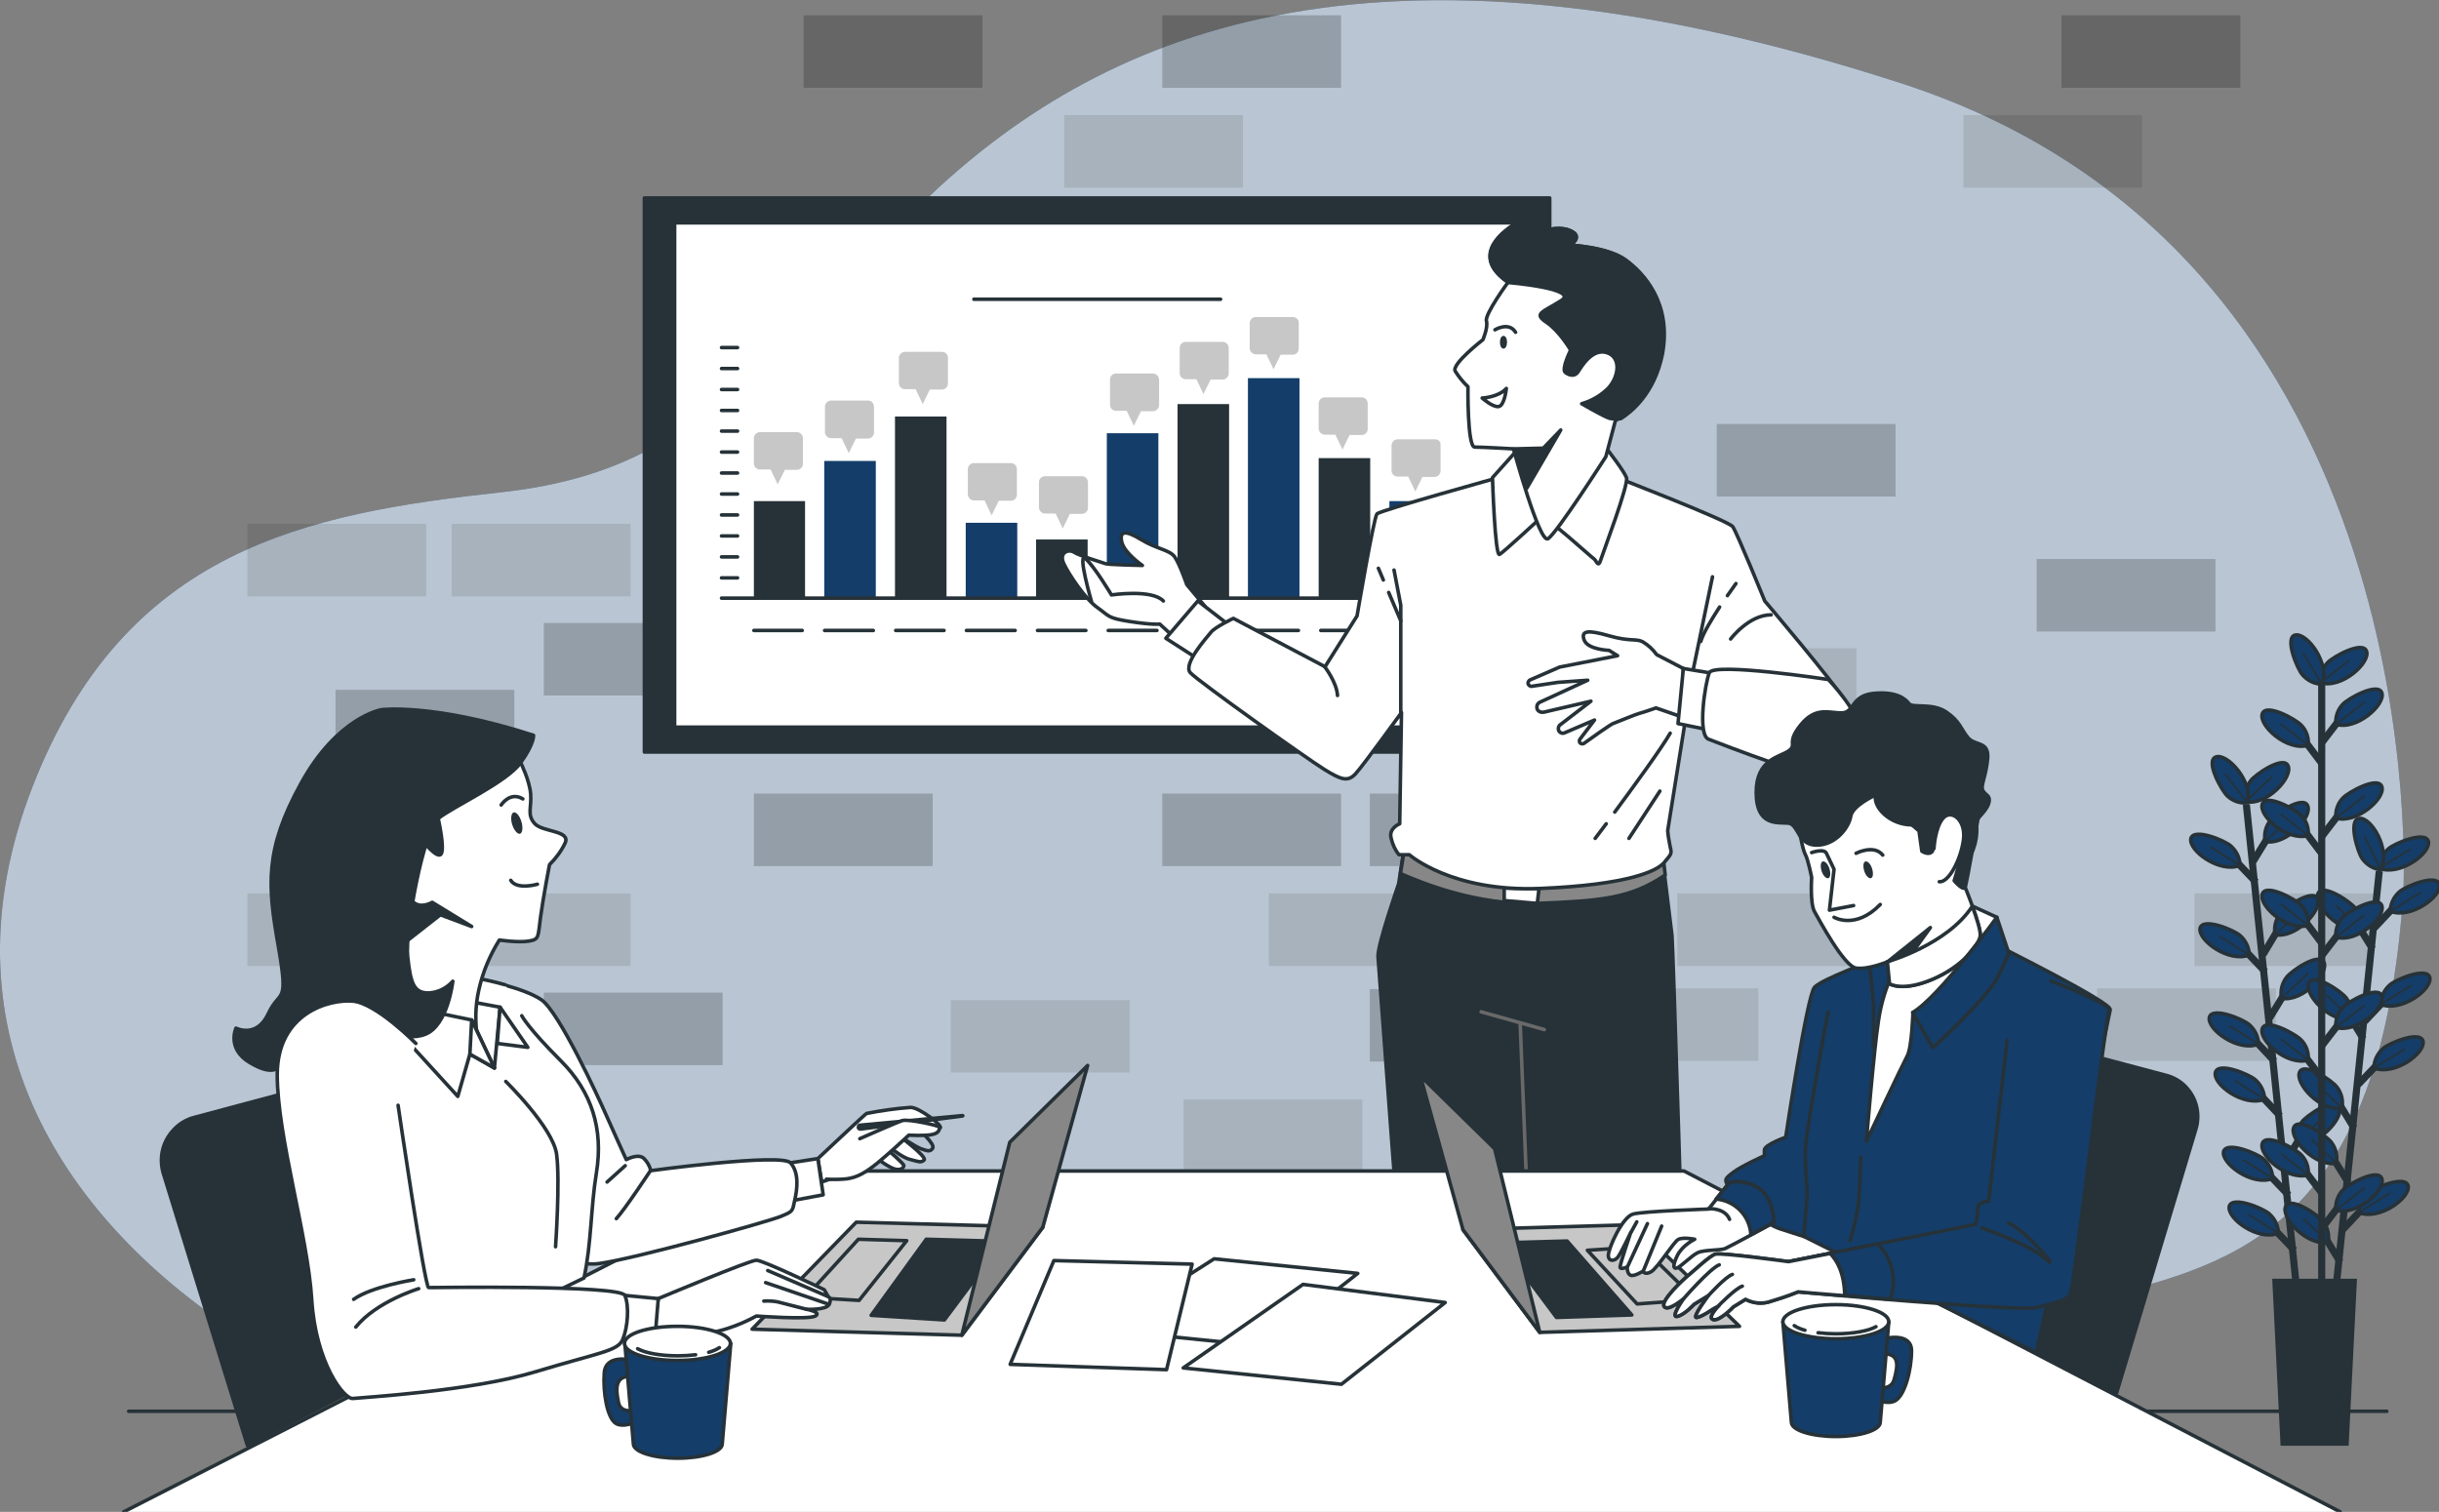 <?xml version="1.0" encoding="UTF-8"?>
<svg xmlns="http://www.w3.org/2000/svg" xmlns:xlink="http://www.w3.org/1999/xlink" version="1.1" id="Ebene_1" x="0px" y="0px" viewBox="0 0 686.2 425.4" style="enable-background:new 0 0 686.2 425.4;" xml:space="preserve"><rect x="0" y="0" width="686.2" height="425.4" fill="#808080" stroke="none"/> <style type="text/css"> .st0{fill:#143D69;} .st1{opacity:0.7;fill:#FFFFFF;enable-background:new ;} .st2{fill:none;stroke:#263238;stroke-linecap:round;stroke-linejoin:round;} .st3{opacity:0.2;enable-background:new ;} .st4{opacity:0.1;enable-background:new ;} .st5{fill:none;stroke:#263238;stroke-width:2;stroke-miterlimit:10;} .st6{fill:#143D69;stroke:#263238;stroke-miterlimit:10;} .st7{fill:none;stroke:#263238;stroke-width:0.5;stroke-miterlimit:10;} .st8{fill:#263238;stroke:#263238;stroke-miterlimit:10;} .st9{fill:#263238;stroke:#263238;stroke-linecap:round;stroke-linejoin:round;} .st10{fill:#FFFFFF;stroke:#263238;stroke-linecap:round;stroke-linejoin:round;} .st11{fill:#263238;} .st12{fill:#C7C7C7;} .st13{fill:none;stroke:#696969;stroke-linecap:round;stroke-linejoin:round;} .st14{fill:#878787;stroke:#263238;stroke-linecap:round;stroke-linejoin:round;} .st15{fill:#C7C7C7;stroke:#263238;stroke-linecap:round;stroke-linejoin:round;} .st16{fill:#143D69;stroke:#263238;stroke-linecap:round;stroke-linejoin:round;} </style> <g id="freepik--background-simple--inject-2"> <path class="st0" d="M535.1,23.5c-151-49-227-13-275,33s-64,76-119,82s-106,16-132,83s7,120,57,153l0.6,0.4l522.7-9.5 c40.4-9.8,80.7-20.9,86.8-114.9C676.1,250.5,686.1,72.5,535.1,23.5z"></path> <path class="st1" d="M535.1,23.5c-151-49-227-13-275,33s-64,76-119,82s-106,16-132,83s7,120,57,153l0.6,0.4l522.7-9.5 c40.4-9.8,80.7-20.9,86.8-114.9C676.1,250.5,686.1,72.5,535.1,23.5z"></path> </g> <g id="freepik--Floor--inject-2"> <line class="st2" x1="598.2" y1="397.1" x2="671.5" y2="397.1"></line> <line class="st2" x1="36.2" y1="397.1" x2="80.3" y2="397.1"></line> </g> <g id="freepik--Bricks--inject-2"> <rect x="153" y="175.3" class="st3" width="50.3" height="20.4"></rect> <rect x="327" y="119.3" class="st3" width="50.3" height="20.4"></rect> <rect x="483" y="119.3" class="st3" width="50.3" height="20.4"></rect> <rect x="573" y="157.3" class="st3" width="50.3" height="20.4"></rect> <rect x="299.4" y="147.4" class="st4" width="50.3" height="20.4"></rect> <rect x="212.1" y="119.3" class="st3" width="50.3" height="20.4"></rect> <rect x="184.5" y="147.4" class="st4" width="50.3" height="20.4"></rect> <rect x="242" y="147.4" class="st4" width="50.3" height="20.4"></rect> <rect x="94.4" y="194.1" class="st3" width="50.3" height="20.4"></rect> <rect x="69.6" y="147.4" class="st4" width="50.3" height="20.4"></rect> <rect x="127.1" y="147.4" class="st4" width="50.3" height="20.4"></rect> <rect x="327" y="4.3" class="st3" width="50.3" height="20.4"></rect> <rect x="299.4" y="32.4" class="st4" width="50.3" height="20.4"></rect> <rect x="580" y="4.3" class="st3" width="50.3" height="20.4"></rect> <rect x="552.4" y="32.4" class="st4" width="50.3" height="20.4"></rect> <rect x="226.1" y="4.3" class="st3" width="50.3" height="20.4"></rect> <rect x="242" y="89.1" class="st4" width="50.3" height="20.4"></rect> <rect x="385.4" y="223.3" class="st3" width="50.3" height="20.4"></rect> <rect x="385.4" y="278.3" class="st3" width="50.3" height="20.4"></rect> <rect x="153" y="279.3" class="st3" width="50.3" height="20.4"></rect> <rect x="471.9" y="251.4" class="st4" width="50.3" height="20.4"></rect> <rect x="444.4" y="278.1" class="st4" width="50.3" height="20.4"></rect> <rect x="617.4" y="251.4" class="st4" width="50.3" height="20.4"></rect> <rect x="590" y="278.1" class="st4" width="50.3" height="20.4"></rect> <rect x="327" y="223.3" class="st3" width="50.3" height="20.4"></rect> <rect x="357" y="251.4" class="st4" width="50.3" height="20.4"></rect> <rect x="333" y="309.4" class="st4" width="50.3" height="20.4"></rect> <rect x="405" y="336.4" class="st4" width="50.3" height="20.4"></rect> <rect x="215" y="336.4" class="st4" width="50.3" height="20.4"></rect> <rect x="71.4" y="336.4" class="st4" width="50.3" height="20.4"></rect> <rect x="254.4" y="182.4" class="st4" width="50.3" height="20.4"></rect> <rect x="312" y="182.4" class="st4" width="50.3" height="20.4"></rect> <rect x="472" y="182.4" class="st4" width="50.3" height="20.4"></rect> <rect x="212.1" y="223.3" class="st3" width="50.3" height="20.4"></rect> <rect x="267.5" y="281.4" class="st4" width="50.3" height="20.4"></rect> <rect x="97.2" y="223.3" class="st3" width="50.3" height="20.4"></rect> <rect x="94.4" y="298.1" class="st3" width="50.3" height="20.4"></rect> <rect x="69.6" y="251.4" class="st4" width="50.3" height="20.4"></rect> <rect x="127.1" y="251.4" class="st4" width="50.3" height="20.4"></rect> </g> <g id="freepik--Plant--inject-2"> <line class="st5" x1="632" y1="226.4" x2="646.1" y2="362.3"></line> <line class="st5" x1="643.9" y1="336.3" x2="637.4" y2="329.5"></line> <path class="st6" d="M639.4,331.6c0-2.1-1-4.1-2.6-5.5c-1.7-1.5-10.3-5.1-11.2-2.1C624.8,327.3,633.6,333.9,639.4,331.6z"></path> <line class="st7" x1="639.4" y1="331.5" x2="631.1" y2="326.4"></line> <line class="st5" x1="645.5" y1="351.8" x2="639" y2="345"></line> <path class="st6" d="M641,347c0-2.1-1-4.1-2.6-5.5c-1.7-1.5-10.3-5.1-11.2-2.1C626.4,342.8,635.3,349.3,641,347z"></path> <line class="st7" x1="641" y1="347" x2="632.7" y2="341.8"></line> <line class="st5" x1="639.9" y1="298.6" x2="633.5" y2="291.8"></line> <path class="st6" d="M635.4,293.8c0-2.1-1-4.1-2.6-5.5c-1.7-1.5-10.3-5.1-11.2-2.1C620.8,289.6,629.7,296.1,635.4,293.8z"></path> <line class="st7" x1="635.4" y1="293.8" x2="627.2" y2="288.6"></line> <line class="st5" x1="641.5" y1="314" x2="635.1" y2="307.2"></line> <path class="st6" d="M637.1,309.3c0-2.1-1-4.1-2.6-5.5c-1.7-1.5-10.3-5.1-11.2-2.1C622.4,305.1,631.3,311.6,637.1,309.3z"></path> <line class="st7" x1="637.1" y1="309.3" x2="628.8" y2="304.1"></line> <line class="st5" x1="637.3" y1="273.4" x2="630.9" y2="266.7"></line> <path class="st6" d="M632.8,268.7c0-2.1-1-4.1-2.6-5.5c-1.7-1.5-10.3-5.1-11.2-2.1C618.2,264.5,627.1,271,632.8,268.7z"></path> <line class="st7" x1="632.8" y1="268.7" x2="624.5" y2="263.5"></line> <line class="st5" x1="634.7" y1="248.2" x2="628.2" y2="241.4"></line> <path class="st6" d="M630.2,243.5c0-2.1-1-4.1-2.6-5.5c-1.7-1.5-10.3-5.1-11.2-2.1C615.6,239.3,624.5,245.8,630.2,243.5z"></path> <line class="st7" x1="630.2" y1="243.5" x2="621.9" y2="238.3"></line> <line class="st5" x1="642.8" y1="327.1" x2="647.7" y2="319.2"></line> <path class="st6" d="M646.2,321.6c-0.4-2.1,0.1-4.2,1.4-5.9c1.3-1.8,9.1-7.1,10.5-4.3C659.6,314.4,652.3,322.7,646.2,321.6z"></path> <line class="st7" x1="646.2" y1="321.6" x2="653.6" y2="314.4"></line> <line class="st5" x1="638.5" y1="286.5" x2="643.4" y2="278.5"></line> <path class="st6" d="M641.9,280.9c-0.4-2.1,0.1-4.2,1.4-5.9c1.3-1.8,9.1-7.1,10.5-4.3C655.4,273.7,648,282,641.9,280.9z"></path> <line class="st7" x1="641.9" y1="280.9" x2="649.4" y2="273.8"></line> <line class="st5" x1="636.7" y1="268.6" x2="641.5" y2="260.6"></line> <path class="st6" d="M640.1,263c-0.4-2.1,0.1-4.2,1.4-5.9c1.3-1.8,9.1-7.1,10.5-4.3C653.5,255.9,646.1,264.1,640.1,263z"></path> <line class="st7" x1="640.1" y1="263" x2="647.5" y2="255.9"></line> <line class="st5" x1="633.9" y1="242.4" x2="638.8" y2="234.4"></line> <path class="st6" d="M637.3,236.8c-0.4-2.1,0.1-4.2,1.4-5.9c1.3-1.8,9-7.1,10.5-4.3C650.8,229.7,643.4,237.9,637.3,236.8z"></path> <line class="st7" x1="637.3" y1="236.8" x2="644.8" y2="229.7"></line> <path class="st6" d="M631.8,225.6c-0.4-2.1,0.1-4.2,1.4-5.9c1.3-1.8,9.1-7.1,10.5-4.3C645.3,218.5,637.9,226.7,631.8,225.6z"></path> <line class="st7" x1="631.8" y1="225.6" x2="639.3" y2="218.5"></line> <path class="st6" d="M632.3,225.9c-2.1,0.2-4.2-0.5-5.7-2c-1.6-1.5-6.2-9.8-3.2-10.9C626.6,211.8,634,220,632.3,225.9z"></path> <line class="st7" x1="632.3" y1="225.9" x2="626" y2="217.7"></line> <line class="st5" x1="669.4" y1="245.1" x2="655.3" y2="381"></line> <line class="st5" x1="658.4" y1="355.1" x2="653.5" y2="347.1"></line> <path class="st6" d="M655,349.6c0.4-2.1-0.1-4.2-1.4-5.9c-1.3-1.8-9.1-7.1-10.5-4.3C641.5,342.4,648.9,350.6,655,349.6z"></path> <line class="st7" x1="655" y1="349.5" x2="647.9" y2="342.8"></line> <line class="st5" x1="662.3" y1="317.4" x2="657.4" y2="309.4"></line> <path class="st6" d="M658.9,311.8c0.4-2.1-0.1-4.2-1.4-5.9c-1.3-1.8-9.1-7.1-10.5-4.3C645.5,304.7,652.8,312.9,658.9,311.8z"></path> <line class="st7" x1="658.9" y1="311.8" x2="651.9" y2="305.1"></line> <line class="st5" x1="660.7" y1="332.8" x2="655.8" y2="324.9"></line> <path class="st6" d="M657.3,327.3c0.4-2.1-0.1-4.2-1.4-5.9c-1.3-1.8-9.1-7.1-10.5-4.3C643.8,320.1,651.2,328.4,657.3,327.3z"></path> <line class="st7" x1="657.3" y1="327.3" x2="650.3" y2="320.5"></line> <line class="st5" x1="664.9" y1="292.3" x2="660" y2="284.3"></line> <path class="st6" d="M661.5,286.7c0.4-2.1-0.1-4.2-1.4-5.9c-1.3-1.8-9.1-7.1-10.5-4.3C648.1,279.6,655.4,287.8,661.5,286.7z"></path> <line class="st7" x1="661.5" y1="286.7" x2="654.5" y2="279.9"></line> <line class="st5" x1="667.5" y1="267" x2="662.6" y2="259.1"></line> <path class="st6" d="M664.1,261.5c0.4-2.1-0.1-4.2-1.4-5.9c-1.3-1.8-9.1-7.1-10.5-4.3C650.7,254.3,658,262.6,664.1,261.5z"></path> <line class="st7" x1="664.1" y1="261.5" x2="657.1" y2="254.7"></line> <line class="st5" x1="659.2" y1="345.9" x2="665.6" y2="339.1"></line> <path class="st6" d="M663.7,341.2c0-2.1,1-4.1,2.6-5.5c1.7-1.5,10.3-5.1,11.2-2.1C678.3,337,669.4,343.5,663.7,341.2z"></path> <line class="st7" x1="663.7" y1="341.2" x2="672.4" y2="335.7"></line> <line class="st5" x1="663.4" y1="305.2" x2="669.9" y2="298.4"></line> <path class="st6" d="M667.9,300.5c0-2.1,1-4.1,2.6-5.5c1.7-1.5,10.3-5.1,11.2-2.1C682.5,296.3,673.6,302.8,667.9,300.5z"></path> <line class="st7" x1="667.9" y1="300.5" x2="676.7" y2="295.1"></line> <line class="st5" x1="665.3" y1="287.4" x2="671.7" y2="280.6"></line> <path class="st6" d="M669.8,282.6c0-2.1,1-4.1,2.6-5.5c1.7-1.5,10.3-5.1,11.2-2.1C684.4,278.4,675.5,284.9,669.8,282.6z"></path> <line class="st7" x1="669.8" y1="282.6" x2="678.5" y2="277.2"></line> <line class="st5" x1="668" y1="261.1" x2="674.4" y2="254.3"></line> <path class="st6" d="M672.5,256.4c0-2.1,1-4.1,2.6-5.5c1.7-1.5,10.3-5.1,11.2-2.1C687.1,252.2,678.2,258.7,672.5,256.4z"></path> <line class="st7" x1="672.5" y1="256.4" x2="681.2" y2="251"></line> <path class="st6" d="M669.4,244.3c0-2.1,1-4.1,2.6-5.5c1.7-1.5,10.3-5.1,11.2-2.1C684,240.1,675.1,246.6,669.4,244.3z"></path> <line class="st7" x1="669.4" y1="244.3" x2="678.2" y2="238.9"></line> <path class="st6" d="M669.8,244.7c-2.1-0.2-4-1.4-5.2-3.1c-1.3-1.8-4-10.8-0.9-11.3C667.1,229.7,672.7,239.2,669.8,244.7z"></path> <line class="st7" x1="669.8" y1="244.7" x2="665.3" y2="235.4"></line> <line class="st5" x1="653.2" y1="189.7" x2="653.2" y2="361.7"></line> <line class="st5" x1="653.3" y1="335.8" x2="647.7" y2="328.4"></line> <path class="st6" d="M649.4,330.6c0.2-2.1-0.5-4.2-2-5.7c-1.5-1.6-9.8-6.2-10.9-3.2C635.3,324.9,643.4,332.3,649.4,330.6z"></path> <line class="st7" x1="649.4" y1="330.6" x2="641.7" y2="324.6"></line> <line class="st5" x1="653.3" y1="303.5" x2="647.7" y2="296.1"></line> <path class="st6" d="M649.4,298.3c0.2-2.1-0.5-4.2-2-5.7c-1.5-1.6-9.8-6.2-10.9-3.2C635.3,292.6,643.4,300,649.4,298.3z"></path> <line class="st7" x1="649.4" y1="298.3" x2="641.7" y2="292.3"></line> <line class="st5" x1="653.3" y1="265.5" x2="647.7" y2="258.1"></line> <path class="st6" d="M649.4,260.4c0.2-2.1-0.5-4.2-2-5.7c-1.5-1.6-9.8-6.2-10.9-3.2C635.3,254.7,643.4,262.1,649.4,260.4z"></path> <line class="st7" x1="649.4" y1="260.4" x2="641.7" y2="254.4"></line> <line class="st5" x1="653.3" y1="240.3" x2="647.7" y2="232.9"></line> <path class="st6" d="M649.4,235.1c0.2-2.1-0.5-4.2-2-5.7c-1.5-1.6-9.8-6.2-10.9-3.2C635.3,229.4,643.4,236.8,649.4,235.1z"></path> <line class="st7" x1="649.4" y1="235.1" x2="641.7" y2="229.1"></line> <line class="st5" x1="653.3" y1="214.9" x2="647.7" y2="207.5"></line> <path class="st6" d="M649.4,209.7c0.2-2.1-0.5-4.2-2-5.7c-1.5-1.6-9.8-6.2-10.9-3.2C635.3,204,643.4,211.5,649.4,209.7z"></path> <line class="st7" x1="649.4" y1="209.7" x2="641.7" y2="203.7"></line> <line class="st5" x1="653.2" y1="345.7" x2="658.9" y2="338.2"></line> <path class="st6" d="M657.2,340.5c-0.2-2.1,0.5-4.2,2-5.7c1.5-1.6,9.8-6.2,10.9-3.2C671.3,334.8,663.1,342.2,657.2,340.5z"></path> <line class="st7" x1="657.2" y1="340.5" x2="665.3" y2="334.2"></line> <line class="st5" x1="653.2" y1="294.3" x2="658.9" y2="286.9"></line> <path class="st6" d="M657.2,289.1c-0.2-2.1,0.5-4.2,2-5.7c1.5-1.6,9.8-6.2,10.9-3.2C671.3,283.4,663.1,290.8,657.2,289.1z"></path> <line class="st7" x1="657.2" y1="289.1" x2="665.3" y2="282.8"></line> <line class="st5" x1="653.2" y1="268.9" x2="658.9" y2="261.5"></line> <path class="st6" d="M657.2,263.7c-0.2-2.1,0.5-4.2,2-5.7c1.5-1.6,9.8-6.2,10.9-3.2C671.3,258,663.1,265.4,657.2,263.7z"></path> <line class="st7" x1="657.2" y1="263.7" x2="665.3" y2="257.4"></line> <line class="st5" x1="653.2" y1="235.4" x2="658.9" y2="228"></line> <path class="st6" d="M657.2,230.2c-0.2-2.1,0.5-4.2,2-5.7c1.5-1.6,9.8-6.2,10.9-3.2C671.3,224.5,663.1,231.9,657.2,230.2z"></path> <line class="st7" x1="657.2" y1="230.2" x2="665.3" y2="223.9"></line> <line class="st5" x1="653.2" y1="209" x2="658.9" y2="201.6"></line> <path class="st6" d="M657.2,203.8c-0.2-2.1,0.5-4.2,2-5.7c1.5-1.6,9.8-6.2,10.9-3.2C671.3,198.1,663.1,205.6,657.2,203.8z"></path> <line class="st7" x1="657.2" y1="203.8" x2="665.3" y2="197.5"></line> <path class="st6" d="M652.9,192.1c-0.2-2.1,0.5-4.2,2-5.7c1.5-1.6,9.8-6.2,10.9-3.2C667,186.4,658.8,193.9,652.9,192.1z"></path> <line class="st7" x1="652.9" y1="192.1" x2="661" y2="185.8"></line> <path class="st6" d="M653.3,192.5c-2.1,0-4.1-1-5.5-2.6c-1.5-1.7-5.1-10.4-2.1-11.2C649.1,177.9,655.6,186.8,653.3,192.5z"></path> <line class="st7" x1="653.3" y1="192.5" x2="647.9" y2="183.7"></line> <polygon class="st8" points="660.3,406.3 642.1,406.3 639.8,360.3 662.6,360.3 "></polygon> </g> <g id="freepik--Board--inject-2"> <rect x="181.3" y="55.7" class="st9" width="254.7" height="155.9"></rect> <rect x="189.8" y="62.7" class="st10" width="237.8" height="141.9"></rect> <rect x="291.5" y="151.8" class="st11" width="14.5" height="16.5"></rect> <rect x="212.1" y="141" class="st11" width="14.4" height="27.3"></rect> <rect x="231.9" y="129.7" class="st0" width="14.5" height="38.6"></rect> <rect x="251.8" y="117.2" class="st11" width="14.5" height="51.1"></rect> <rect x="271.7" y="147.1" class="st0" width="14.5" height="21.2"></rect> <rect x="311.4" y="121.9" class="st0" width="14.5" height="46.3"></rect> <rect x="331.3" y="113.7" class="st11" width="14.5" height="54.6"></rect> <rect x="351.1" y="106.4" class="st0" width="14.5" height="61.9"></rect> <rect x="371" y="128.9" class="st11" width="14.5" height="39.4"></rect> <rect x="390.9" y="141" class="st0" width="14.5" height="27.3"></rect> <line class="st2" x1="274" y1="84.2" x2="343.4" y2="84.2"></line> <line class="st2" x1="212.1" y1="177.4" x2="225.7" y2="177.4"></line> <line class="st2" x1="232" y1="177.4" x2="245.7" y2="177.4"></line> <line class="st2" x1="252" y1="177.4" x2="265.6" y2="177.4"></line> <line class="st2" x1="271.9" y1="177.4" x2="285.6" y2="177.4"></line> <line class="st2" x1="291.9" y1="177.4" x2="305.5" y2="177.4"></line> <line class="st2" x1="311.8" y1="177.4" x2="325.5" y2="177.4"></line> <line class="st2" x1="331.8" y1="177.4" x2="345.4" y2="177.4"></line> <line class="st2" x1="351.7" y1="177.4" x2="365.3" y2="177.4"></line> <line class="st2" x1="371.6" y1="177.4" x2="385.3" y2="177.4"></line> <line class="st2" x1="391.6" y1="177.4" x2="405.2" y2="177.4"></line> <line class="st2" x1="203" y1="168.3" x2="419.5" y2="168.3"></line> <line class="st2" x1="203" y1="162.6" x2="207.5" y2="162.6"></line> <line class="st2" x1="203" y1="156.7" x2="207.5" y2="156.7"></line> <line class="st2" x1="203" y1="150.8" x2="207.5" y2="150.8"></line> <line class="st2" x1="203" y1="144.9" x2="207.5" y2="144.9"></line> <line class="st2" x1="203" y1="139" x2="207.5" y2="139"></line> <line class="st2" x1="203" y1="133.1" x2="207.5" y2="133.1"></line> <line class="st2" x1="203" y1="127.2" x2="207.5" y2="127.2"></line> <line class="st2" x1="203" y1="121.3" x2="207.5" y2="121.3"></line> <line class="st2" x1="203" y1="115.5" x2="207.5" y2="115.5"></line> <line class="st2" x1="203" y1="109.6" x2="207.5" y2="109.6"></line> <line class="st2" x1="203" y1="103.7" x2="207.5" y2="103.7"></line> <line class="st2" x1="203" y1="97.8" x2="207.5" y2="97.8"></line> <path class="st12" d="M265,99h-10.4c-0.9,0-1.7,0.8-1.7,1.7l0,0v7.1c0,1,0.8,1.7,1.7,1.7h3l2,4.2l2-4.1h3.4c1,0,1.7-0.8,1.7-1.7 v-7.1C266.8,99.8,266,99,265,99C265.1,99,265,99,265,99z"></path> <path class="st12" d="M244.2,112.7h-10.4c-0.9,0-1.7,0.8-1.7,1.7l0,0v7.2c0,0.9,0.8,1.7,1.7,1.7l0,0h3l2,4.2l2-4.1h3.4 c0.9,0,1.7-0.8,1.7-1.7l0,0v-7.1C245.9,113.5,245.2,112.7,244.2,112.7L244.2,112.7z"></path> <path class="st12" d="M224.2,121.6h-10.4c-1,0-1.7,0.8-1.7,1.7v7.1c0,1,0.8,1.7,1.7,1.7h3l2,4.2l2-4.1h3.4c1,0,1.7-0.8,1.7-1.7 v-7.1C225.9,122.4,225.2,121.6,224.2,121.6L224.2,121.6z"></path> <path class="st12" d="M284.4,130.3H274c-0.9,0-1.7,0.8-1.7,1.7l0,0v7.1c0,0.9,0.8,1.7,1.7,1.7l0,0h3l2,4.2l2-4.1h3.4 c1,0,1.7-0.8,1.7-1.7v-7.1C286.1,131.1,285.4,130.3,284.4,130.3L284.4,130.3z"></path> <path class="st12" d="M304.4,134H294c-1,0-1.7,0.8-1.7,1.7l0,0v7.1c0,0.9,0.8,1.7,1.7,1.7l0,0h3l2,4.2l2-4.1h3.4 c0.9,0,1.7-0.8,1.7-1.7l0,0v-7.1C306.1,134.8,305.4,134,304.4,134L304.4,134z"></path> <path class="st12" d="M324.4,105.1H314c-1,0-1.7,0.8-1.7,1.7v7.1c0,1,0.8,1.7,1.7,1.7h3l2,4.2l2-4.1h3.4c0.9,0,1.7-0.8,1.7-1.7l0,0 v-7.1C326.1,105.9,325.3,105.1,324.4,105.1L324.4,105.1z"></path> <path class="st12" d="M343.9,96.2h-10.3c-1,0-1.7,0.8-1.7,1.7v7.1c0,1,0.8,1.7,1.7,1.7l0,0h3l2,4.2l2-4.1h3.4 c0.9,0,1.7-0.8,1.7-1.7l0,0V98C345.7,97,345,96.2,343.9,96.2C344,96.2,344,96.2,343.9,96.2z"></path> <path class="st12" d="M363.7,89.2h-10.4c-0.9,0-1.7,0.8-1.7,1.7l0,0V98c0,0.9,0.8,1.7,1.7,1.7l0,0h3l2,4.2l2-4.1h3.4 c1,0,1.7-0.8,1.7-1.7V91C365.5,90,364.7,89.2,363.7,89.2C363.8,89.2,363.7,89.2,363.7,89.2z"></path> <path class="st12" d="M383.1,111.8h-10.4c-0.9,0-1.7,0.8-1.7,1.7l0,0v7.1c0,0.9,0.8,1.7,1.7,1.7l0,0h3l2,4.2l2-4.1h3.4 c1,0,1.7-0.8,1.7-1.7v-7.1C384.8,112.6,384.1,111.8,383.1,111.8L383.1,111.8z"></path> <path class="st12" d="M403.7,123.6h-10.4c-1,0-1.7,0.7-1.8,1.7l0,0v7.1c0,1,0.8,1.7,1.7,1.7h3l2,4.2l2-4.1h3.4 c0.9,0,1.7-0.8,1.7-1.7l0,0v-7.2C405.4,124.3,404.7,123.6,403.7,123.6z"></path> </g> <g id="freepik--character-2--inject-2"> <path class="st10" d="M339,170.6l-5.1-6.1c0,0-2-5.8-3.4-7.8s-5.1-2.2-9.5-4.9s-6.1-2.4-5.4,0.7s5.8,6.6,5.8,6.6s-9.7-0.2-10.4-0.5 s-7.3-2.2-8.8-3.2s-4.4,0-2.9,3.2s6.1,10,9.5,12.4s2.7,2.9,9.2,3.9s8.3,0.7,8.3,0.7l3.9,3.6L339,170.6z"></path> <path class="st10" d="M307.1,169.3c0,0-4.1-14.1-1.7-12.1s7.3,10.2,7.3,10.2s11.4-1.7,14.6,1.7"></path> <polygon class="st10" points="345.8,175.9 337,169.1 328,179.6 337.8,185.9 "></polygon> <path class="st9" d="M395.2,237.7l-1.7,11c0,0-6,17.2-5.8,20.5s7.4,99,7.4,99h78.7c0,0-3.1-102.5-3.4-105s-2.5-20.4-2.5-20.4 s-45.8,0.2-47.3,0s-26.2-7-26.2-7L395.2,237.7z"></path> <line class="st13" x1="416.7" y1="284.7" x2="434.5" y2="289.7"></line> <line class="st13" x1="427.7" y1="288.2" x2="430.8" y2="365.6"></line> <path class="st14" d="M432.5,254.2c18.4-0.7,26.5-1.5,36-8l-0.4-3.4c0,0-45.8,0.2-47.3,0s-26.2-7-26.2-7l0.7,2l-1.3,8 C399.9,248.4,415.5,254.8,432.5,254.2z"></path> <polygon class="st10" points="423.2,249.9 423.2,253.4 432.5,254.2 433,250 "></polygon> <path class="st10" d="M422.6,134.1c0,0-34.3,9.5-35.2,10.5s-5.6,28.7-5.6,28.7l-9,14.3L347,174c0,0-5.1,2.4-6.3,3.9s-8,9-5.8,11.4 s33,24.3,37.7,27.2s6.6,3.6,8.8,1.2s12.9-17.2,12.9-17.2l-0.5,31.3c0,0-3.2,1.2-2.4,4.1c0.4,1.7,1.1,3.3,2.2,4.6h2.9 c0,0,11.9,10.5,36.7,9.5s33-4.9,35-7.3s2.2-2.4,1.7-4.4c-0.3-1.5-0.6-3.1-0.7-4.6l6.8-42.5l19.5,13.4c0,0,18.7,2.9,21.9,0.7 s4.1-3.6,1.7-8s-22.6-28.2-22.6-28.2s-7.8-19.2-9-20.9s-33.3-14.1-33.3-14.1L422.6,134.1z"></path> <path class="st2" d="M372.7,187.6c0,0,3.4,4.4,3.6,8.1"></path> <polyline class="st2" points="394.1,200.5 394.1,170.3 392.2,160.4 "></polyline> <line class="st2" x1="389.2" y1="163.2" x2="387.8" y2="159.9"></line> <line class="st2" x1="394.1" y1="174.7" x2="390.7" y2="166.7"></line> <line class="st2" x1="475.8" y1="191.2" x2="481.8" y2="162.3"></line> <path class="st2" d="M483.8,170.8c-2.2,3.4-4.6,7.3-5.3,9.7"></path> <path class="st2" d="M488.4,164.2c0,0-1,1.4-2.4,3.4"></path> <path class="st2" d="M486.9,179.8c0,0,5.1-6.8,11.4-6.8"></path> <path class="st2" d="M454.3,228.5c5.4-7.3,13.2-18,15.6-22.2"></path> <path class="st2" d="M448.8,235.9c0,0,1.2-1.6,3.1-4.1"></path> <line class="st2" x1="467" y1="222.6" x2="458.3" y2="235.9"></line> <path class="st10" d="M429.6,126.6c0,0-2.9,0.2-3.6,1c-0.7,0.8-6.1,6.8-6.1,6.8s0.7,22.4,2,21.6s10.7-9.5,11.7-10.4 s14.1,11.2,14.8,11.6s1.2,2.7,1.9,0.5s8-21.4,7.3-23.3s-5.3-7.8-5.3-7.8S434.5,130.2,429.6,126.6z"></path> <path class="st10" d="M424.3,79.4c0,0-6.6,9-6.1,10.9s-1,5.3-1,5.3s-8.8,6.8-7.8,8.8c1,1.6,2.2,3.1,3.6,4.4c0,0-0.2,17,1.9,17 s10.9,0.5,10.9,0.5s7.3,26.7,9.7,25.3s16.3-23.1,16.3-23.1l2.7-10.2c0,0,10-4.4,12.9-18.7s-5.1-22.8-10.2-26.5S441.7,69,441.7,69 s3.9-2.4,0-4.1s-9.2,0.7-9.2,0.7s-0.2-6.3-5.8-2.9C421.1,66.1,414.3,72.6,424.3,79.4z"></path> <path class="st9" d="M457.3,73.1c-5.1-3.6-15.5-4.1-15.5-4.1s3.9-2.4,0-4.1s-9.2,0.7-9.2,0.7s-0.2-6.3-5.8-2.9 c-5.6,3.4-12.4,10-2.4,16.8c0,0,20.2,1.7,14.8,5.1s-7.8,3.6-4.1,6.1s6.8,7.8,6.8,7.8s-2.7,5.4-1.5,6.3s2.7,1.2,3.6-0.2 s3.9-6.6,8-5.4s3.6,6.6,0.5,10c-2.1,2.1-4.7,3.6-7.5,4.4c0,0,5.8,3.4,7.8,4.1c1,0.2,2.1,0.2,3.2,0.1c2.7-1.7,9.4-6.8,11.7-18.1 C470.4,85.3,462.4,76.8,457.3,73.1z"></path> <path class="st2" d="M417,112c0,0,4.6-0.2,6.8-2.7c0,0-0.5,4.9-2.2,5.1S417,112,417,112z"></path> <path class="st11" d="M424,96.3c0,1-0.4,1.8-1,1.8s-1-0.8-1-1.8s0.4-1.8,1-1.8S424,95.3,424,96.3z"></path> <path class="st2" d="M420.6,92.8c0,0,3.9-2.4,5.8,0.7"></path> <polygon class="st9" points="426,126.3 434.2,126.1 439.1,121 429.6,137.3 "></polygon> <path class="st2" d="M473.6,188.1l-7.5-3.9c-1.1-1.5-2.4-2.7-3.9-3.6c-1.9-1-3.6,0-9.5-1.7s-8-1.5-7,1.2s7,2.9,7,2.9l2.4,1.5 l-16.3,3.2l-8.3,3.6c-0.4,0.2-0.6,0.6-0.6,1l0,0c0.1,0.5,0.6,0.9,1.1,0.8l7.3-1.1l8.4-0.6l-13.5,6.2c-0.6,0.3-0.9,0.9-0.8,1.6l0,0 c0.1,0.8,0.9,1.3,1.7,1.2c0.1,0,0.1,0,0.2,0l13.3-3.1l-8.6,6.6c-0.5,0.3-0.7,1-0.5,1.6l0,0c0.3,0.7,1.1,1,1.7,0.7l8.4-3.6l-4.1,5.4 c-0.2,0.3-0.2,0.7,0,1l0,0c0.3,0.3,0.7,0.4,1.1,0.2c1.9-1.4,7.6-5.4,8.2-5.6s6.6-2.7,7.5-2.9s4.6-1.5,4.6-1.5l7.8,2.7L473.6,188.1z "></path> <path class="st10" d="M480.9,189.3l-7.3-1.2l-1.5,15.5l8.3,1.7C480.4,205.3,481.4,192.2,480.9,189.3z"></path> <path class="st10" d="M514.4,191.2c0,0-32.3-4.9-33.5-1.9s-3.4,17.5-0.2,18.7c3.2,1.2,33,12.9,35.5,10.9s7.3-7,7.3-12.6 S514.4,191.2,514.4,191.2z"></path> </g> <g id="freepik--Table--inject-2"> <polyline class="st10" points="34.8,425.4 222.5,329.5 473.8,329.5 658.4,425.4 "></polyline> </g> <g id="freepik--Sheets--inject-2"> <polygon class="st10" points="341.6,354.2 310.3,374.2 355.9,378.8 382,358.3 "></polygon> <polygon class="st10" points="366.6,361.4 332.9,384.9 377.4,389.5 406.6,366.5 "></polygon> <polygon class="st10" points="296.5,354.7 284.2,383.9 328.2,385.4 335.4,355.7 "></polygon> </g> <g id="freepik--device-2--inject-2"> <polygon class="st15" points="411.6,346 459.9,344.6 489.4,373.2 433.2,374.9 "></polygon> <polygon class="st15" points="461.9,350.8 446.6,351.8 460.6,366.9 477.1,365.7 "></polygon> <polygon class="st9" points="422.2,349.7 440.9,349.2 459.1,370 437.9,370.7 "></polygon> <polygon class="st14" points="433.2,374.9 420.5,323.2 399.6,302.7 411.6,346 "></polygon> </g> <g id="freepik--character-3--inject-2"> <path class="st9" d="M583.9,295.8l25.6,6.8c2.3,0.6,4.4,1.9,5.9,3.7l0,0c2.7,3.1,3.6,7.4,2.4,11.4l-22.3,74.2L563,375.3 L583.9,295.8z"></path> <path class="st16" d="M526.9,270.3c0,0-14.3,5.2-16.4,7.5s-8.1,42.2-8.1,42.2s-6,2.1-6,3.6v1.6c0,0-6.5,2.9-8.8,4.7s-3.1,2.1,0,5.2 s7.8,8.9,13.3,10.7s6.6,2.1,6.6,2.1l65.4,32.7c0,0,20.5-94.4,20.8-96.5s-30.7-17.5-33.6-19S526.9,270.3,526.9,270.3z"></path> <path class="st16" d="M528.7,268.8c0,0-2.9,3.1-2.6,4.4s1,8.6,1,10.4v11l9.1-23.7l-1.6-4.4L528.7,268.8z"></path> <path class="st10" d="M561.8,258.1L555,255l-22.3,18.4c-2.1,4.4-3.5,9-4.2,13.8c-1.3,8.3-3.4,33.9-3.4,33.9s10.2-21.6,11.5-24 s1.6-12.2,1.6-12.2s12.5-4.2,16.4-11.5S561.8,258.1,561.8,258.1z"></path> <path class="st10" d="M506.1,232.8c0,0,1,6.2,1.8,7.6s1.8,6.5,1.8,6.5s-0.5,7.3,0.8,9.6s8.3,15.4,11.7,15.9s8.9-1.8,8.9-1.8 l0.5,6.2c0,0,3.6,2.4,12.2-1.3s12.8-9.6,13.3-12s-4.2-13.8-4.2-13.8V243c2.6-3.3,3.7-7.6,3.1-11.7c-1-7,0.5-9.1-13.3-12.8 s-30.5,2.1-34.4,4.7C504.5,225.8,506.1,232.8,506.1,232.8z"></path> <path class="st9" d="M537.8,232l2.1,1.8l0.8,5.7c0,0,2.6,1.8,3.4-0.8s-0.5-7,2.6-8.6s6-2.1,6,3.4s-2.9,14.3-2.9,14.3 s2.6,3.1,3.1,1.8s4.2-22.7,4.2-22.7c-2.7-1.6-5.6-3-8.6-4.2C545.1,221.9,537.8,232,537.8,232z"></path> <path class="st9" d="M527.7,223.7c0,0-6.5,2.9-7,6s-4.2,8.1-9.6,8.1c-5.5,0-5-6-8.1-6.2s-8.9,0.8-8.9-8.6s6.5-9.9,9.1-11.7 s-0.8-2.1,3.4-7.3s7.8-3.4,11.5-3.4s2.6-4.9,9.1-5.5s8.9,1.6,9.9,2.9s6.5-0.3,10.4,2.3s4.2,4.9,6.2,7.3c2.1,2.4,6,0.8,5.5,6 s-2.1,7.5-1.3,8.9s2.3,1.3,1.6,3.6s-3.7,4.4-3.4,5.2s-6,1.3-9.4-1s-2.6,1.8-8.8,1.8S526.9,227.1,527.7,223.7z"></path> <path class="st10" d="M544.1,238.8c0,0,0.3-6,2.6-8.6s6.5,0.5,5.7,6.2s-4.2,12-6.8,11.7"></path> <path class="st10" d="M531.6,276.8c0,0,3.6,2.4,12.2-1.3s12.8-9.6,13.3-12c0.3-1.3-1-5.2-2.2-8.5c-7.1,10.9-23.9,15.6-23.9,15.6 L531.6,276.8z"></path> <polygon class="st9" points="531.1,270.6 543.1,261 538.4,267.5 "></polygon> <path class="st2" d="M516,258.1c0,0,6,3.6,13-3.6"></path> <path class="st11" d="M526.7,244.4c0.4,1.3,0.3,2.5-0.3,2.7s-1.5-0.7-1.9-2s-0.3-2.5,0.3-2.7S526.3,243.1,526.7,244.4z"></path> <path class="st11" d="M514.7,244.4c0.4,1.3,0.3,2.5-0.3,2.7s-1.5-0.7-1.9-2s-0.3-2.5,0.3-2.7S514.3,243.1,514.7,244.4z"></path> <path class="st2" d="M522.2,240.1c0,0,5-2.6,7.5,0.5"></path> <path class="st2" d="M509.7,239.9c0,0,3.6-1.3,4.2,0.3l2.1,4.4l-1.3,11.5l6.8-1.3"></path> <path class="st16" d="M561.8,258.1c0,0-16.2,22.4-23.7,26.8l5.7,9.9c0,0,15.6-14.1,18.5-20.3l2.9-6.2L561.8,258.1z"></path> <path class="st16" d="M564.7,292.7l-5.2,45.3c0,0-3.1,0-3.1,2.1c0,1.5-0.2,3-0.5,4.4L503.2,355c0,0-19-2.6-20.6-2.1 s-5.9,4.6-7.5,5.9s-7.9,7.2-6.9,8.8s5.5-2.2,5.5-2.2s-3.9,5.5-1.8,5s4.7-3.4,4.7-3.4l4.1-2.5c0,0-4.9,6.5-3.3,6.2s4.4-2.3,4.4-2.3 l1.8-1c0,0-3.4,3.4-1.6,3.9s5.7-3.6,5.7-3.6l3.4-2.1c2.3,1.2,4.9,1.4,7.3,0.5c4.4-1.3,7.5-2.6,7.5-2.6s63,5.7,67.2,4.4 s8.3-1.6,9.4-3.9s9.9-78.1,10.9-79.7S577,276,577,276"></path> <path class="st16" d="M528.2,350l-25,5l11.7-2.3c1.9,1.8,4,5.3,4.3,11.8c3.8,0.3,8.2,0.7,12.7,1.1C534.7,356,529,350.7,528.2,350z"></path> <path class="st2" d="M557.6,345.5c0,0,13.6,4.7,18,8.8s-4.5-7.2-10.5-10.2"></path> <path class="st10" d="M514.9,352.7l-11.7,2.3c0,0-19-2.6-20.6-2.1s-5.9,4.6-7.5,5.9s-7.9,7.2-6.9,8.8s5.5-2.2,5.5-2.2 s-3.9,5.5-1.8,5s4.7-3.4,4.7-3.4l4.1-2.5c0,0-4.9,6.5-3.3,6.2s4.4-2.3,4.4-2.3l1.8-1c0,0-3.4,3.4-1.6,3.9s5.7-3.6,5.7-3.6l3.4-2.1 c2.3,1.2,4.9,1.4,7.3,0.5c4.4-1.3,7.5-2.6,7.5-2.6s5.4,0.5,13.1,1.1C518.9,358,516.7,354.5,514.9,352.7z"></path> <path class="st2" d="M483.7,367.2c0,0,4.6-4.7,6.5-5.3"></path> <path class="st2" d="M480.8,364.4c0,0,4.7-5.2,6.6-5.8"></path> <path class="st2" d="M473.7,365.4c0,0,7.4-8.5,10-9.5"></path> <path class="st10" d="M486.6,332.7l-5.9,7.5c0,0-18.1,0.6-21.2,1.4s-7,9.7-7,11.6s1.8,1.7,2.7,0.5s3.6-6.9,3.6-6.9s-3,8.8-3,9.7 s2,0,2,0s-0.1,1.8,0.9,2.3s3.5-1.1,3.5-1.1s0.6,1.2,2.4,0.1s6.2-8.2,7.5-9s4.7-0.1,4.7-0.1s-3.5,1.7-4.9,4.6s-1.1,3.8-0.1,3.5 s4-3.4,5.8-4.3s6.4-0.6,7.8-1.2s13.7-7.3,13.7-7.3s-0.2-6.9-4.3-9.6C492.5,332.7,489.5,332.1,486.6,332.7z"></path> <path class="st16" d="M494.9,334.4c-2.4-1.6-5.4-2.2-8.3-1.7l-3.8,4.7c5.3,0.4,9.5,4.7,9.8,10l6.5-3.5 C499.1,343.9,499,337.1,494.9,334.4z"></path> <path class="st2" d="M480.7,340.1c0,0,4.6-0.3,5.9,3"></path> <line class="st2" x1="457.9" y1="356.4" x2="463.5" y2="344.3"></line> <line class="st2" x1="462.3" y1="357.7" x2="467.5" y2="345"></line> <line class="st2" x1="458.9" y1="346.7" x2="460.5" y2="343.8"></line> <path class="st2" d="M507.5,347.9l1-12.4c0,0-0.6-5.9-0.6-11.3s6.4-39.4,6.4-39.4"></path> <path class="st2" d="M523.5,325.5c0,0-0.2,8.5-0.6,13.1c-0.5,3.6-1.3,7.1-2.4,10.5"></path> </g> <g id="freepik--device-1--inject-2"> <polygon class="st15" points="293.4,345.3 240.9,343.9 211.6,374 270.6,375.7 "></polygon> <polygon class="st15" points="241.5,348.7 255.1,349.1 241.7,365.9 226.6,365 "></polygon> <polygon class="st9" points="282.2,349.3 260.6,348.7 245.1,370.1 265.7,371.4 "></polygon> <polygon class="st14" points="270.6,375.7 284.1,321.4 306,299.8 293.4,345.3 "></polygon> </g> <g id="freepik--character-1--inject-2"> <path class="st2" d="M258.5,317.9c0,0,4.7,4,3.9,5.2s-1.7,0.6-3.1,0.2s-6.5-3.8-6.5-3.8S257.3,317.1,258.5,317.9z"></path> <path class="st10" d="M252.8,319.5c0,0,8.1,6,7.2,6.9s-1.7,0.4-4.1-0.2s-6.3-4-6.3-4L252.8,319.5z"></path> <path class="st10" d="M249.8,323.6c0,0,4.6,3.9,4.5,4.4s-0.6,1.3-2.3,1s-5.2-3-5.2-3L249.8,323.6z"></path> <path class="st10" d="M230.1,326c0,0,13.3-12.5,13.7-12.7c4.1-0.8,8.2-1.4,12.4-1.7c2.5,0,9.1,5.2,8.3,5.7s-5.6-0.7-5.6-0.7h-2.8 c0,0-6,6.8-11.4,10c-4.3,2.4-8.8,4.4-13.5,6L230.1,326z"></path> <path class="st11" d="M242.1,318.2c-0.6,0-1.1-0.4-1.1-1s0.4-1.1,1-1.1l0,0l28.8-2.7c0.3,0,0.5,0.2,0.6,0.5c0,0.3-0.2,0.5-0.5,0.6 l0,0L242.1,318.2L242.1,318.2z"></path> <path class="st10" d="M241.9,320.4c0,0,10.4-4.6,12-5.1s11,1.5,10.6,2s-0.1,1.4-2.1,1.9s-6.7,0.2-6.7,0.2s-5.8,5.4-8.9,7.9 s-5.5,4-8.6,4.4c-1.9,0.2-3.8,0.2-5.7,0.1"></path> <polygon class="st10" points="222.3,327.2 230.1,326 231.6,336.2 223.6,337.7 "></polygon> <path class="st10" d="M135.5,275.6c0,0,11.8,2.3,16.8,5.7s16.2,27.8,18,31.9s5.9,13.1,5.9,13.1s3.4-1.9,5-0.3 c0.9,0.9,1.6,2.1,1.9,3.4c0,0,36.8-5,39.3-2.2s1.9,7.4,1.2,10.5s-0.3,3.1-4,4.6s-40.3,11.7-50.8,13.2s-9.9-8-9.9-8 s2.8-23.5-9.6-39.1s-15.9-21.8-17.5-26.9S135.5,275.6,135.5,275.6z"></path> <path class="st2" d="M183,329.4c0,0-7.2,10.9-9.6,13.5"></path> <line class="st2" x1="175.9" y1="328" x2="170.8" y2="332.6"></line> <path class="st9" d="M81.6,307.2l-26.9,7.2c-2.4,0.6-4.6,2-6.2,3.9l0,0c-2.9,3.3-3.8,7.8-2.5,12l23.6,76.4l32.6-17L81.6,307.2z"></path> <path class="st10" d="M146.8,285.8c0,0,1.6,3.3,11,12.7c8.7,8.7,12,19.2,10,31.5c-1.6,9.7-1.4,20-3.5,29.6l-62.2,30l-21.9-96.4 c0,0,18.5-11.3,30.4-15.2s21-3.3,24.9-2.5s6.6,1.6,6.6,1.6"></path> <path class="st2" d="M142.3,304.3c0,0,13.3,13,14.3,20.5s-0.3,26-0.3,26"></path> <path class="st10" d="M139.1,300.5l1.6-17.1l-9.1-1.7c-1.7,2.8-2.1,6.2-1.1,9.4C132.2,296.6,139.1,300.5,139.1,300.5z"></path> <polygon class="st10" points="140.7,283.4 148.5,294.7 139.9,293.6 "></polygon> <path class="st10" d="M146.5,214.6c0,0,2.5,5,2.8,8.8s-1.1,5.8,1.1,8.3s10.2,1.9,8.6,5.5c-1.1,2.3-2.6,4.3-4.4,6.1 c0,0-1.7,8.8-2.5,14.6c-0.8,5.8-0.3,6.4-3.3,6.9s-8.3-0.3-8.3-0.3c-2.7,4.3-4.7,9.1-5.8,14.1c-1,4.5-1.1,9.2-0.3,13.8l-15.2-8.3 c0,0-5.8,1.9-8.8-9.9s5.8-46.9,11.3-54.1S146.5,214.6,146.5,214.6z"></path> <path class="st9" d="M123.3,230.4c0,0,1.9,8.3,0.8,9.9s-5.5-4.1-5.5-4.1S121.4,226.8,123.3,230.4z"></path> <polygon class="st10" points="119.2,284.2 132.7,287 139.1,300.5 132.2,296.6 128.8,308.5 107.6,285.3 "></polygon> <polygon class="st10" points="132.2,296.6 132.7,287 139.1,300.5 "></polygon> <path class="st9" d="M115.4,252.7c2,3.7,6.2,1.2,6.2,1.2l11.1,6.8l-8.8-3.3l-12.4,9.7C111.5,267.1,111.7,245.5,115.4,252.7z"></path> <path class="st2" d="M151.2,248.8c0,0-5.8,1.7-7.5-1.1"></path> <path class="st11" d="M146.7,231.2c0.5,1.7,0.3,3.2-0.4,3.4s-1.7-1-2.2-2.6s-0.3-3.2,0.4-3.4S146.2,229.5,146.7,231.2z"></path> <path class="st2" d="M141,226.5c0,0,2.5-3.9,6.1-1.7"></path> <path class="st9" d="M150.1,206.9c0,0,0.3,2.2-3.6,7.7s-19.1,12.4-23.2,15.7s-9.4,31.5-8.6,38.9s1.7,10.2,5.8,10.2 c2.7-0.1,5.1-1.3,6.9-3.3c0,0-1.4,12.4-7.7,14.9s-14.4-2.5-21.3-1.9s-13.5,6.6-16.8,9.1s-4.7,4.7-11.3,0.8s-3.9-9.7-3.9-9.7 s5.8,3,9.1-4.1s5.8-1.9,2.8-19s-3.9-27.1,6.4-45.8s22.6-20.7,22.6-20.7S121.9,197.8,150.1,206.9z"></path> <path class="st10" d="M185.2,365.4c0,0,25.7-10.8,27.6-10.8s19.1,8.3,19.1,8.3l1.1,1.9c0,0,1.1,0.5,0.3,2.2s-6.4,1.4-6.4,1.4 s4.4,0.8,2.5,1.9s-16.6,0-16.6,0c-4,2.2-8.3,3.8-12.7,4.7c-6.4,1.1-16.3-0.5-16.3-0.5L185.2,365.4z"></path> <line class="st2" x1="232.9" y1="364.8" x2="216" y2="357.5"></line> <line class="st2" x1="233.2" y1="367" x2="215.4" y2="360.9"></line> <path class="st2" d="M226.9,368.4c0,0-7-1.8-8.2-2.1c-1.2-0.2-2.5-0.3-3.8-0.2"></path> <polygon class="st10" points="175.8,364.5 185.2,365.4 184.3,376.4 175.2,377 "></polygon> <path class="st10" d="M117,293.6c0,0-11.1-11.3-17.7-11.9S78,285,78,302.4s8.6,45.3,9.7,63.2s9.1,28.2,11.6,27.9s33.1-2,51.3-7.5 s23.2-5.8,24.6-9.1s1.9-9.4,0.6-12.4s-54.1-2.2-55.2-2.2S112,311,112,311"></path> <path class="st2" d="M117.8,362.6c0,0-11.9,3.6-17.7,10.8"></path> <path class="st2" d="M116.4,360.1c0,0-11.9,1.9-16.9,5.5"></path> </g> <g id="freepik--mug-2--inject-2"> <path class="st16" d="M530.4,376.6c0,0,7.4-1.8,7.4,3.5s-1.9,12.7-4.7,14.1s-7.5-1.4-7.5-1.4l-0.1-3.2c0,0,6.2,2.8,7.4-1.4 s1.7-8.1-4.6-7.1"></path> <path class="st16" d="M531.4,371.9l-2.4,28.3c0,2.2-5.6,4-12.5,4c-6.9,0-12.5-1.8-12.5-4l-2.4-28.3H531.4z"></path> <ellipse class="st10" cx="516.5" cy="371.9" rx="14.9" ry="4.8"></ellipse> <path class="st10" d="M511.5,375c1.7,0.2,3.3,0.3,5,0.3c4.9,0,9.2-0.8,11.3-2"></path> <path class="st10" d="M504.8,373c0.9,0.6,1.9,1,3,1.3"></path> </g> <g id="freepik--mug-1--inject-2"> <path class="st16" d="M177.6,382.7c0,0-7.2-1.8-7.6,3.6s0.8,12.9,3.4,14.3s7.5-1.4,7.5-1.4l0.3-3.2c0,0-6.3,2.9-7.2-1.4 s-1-8.2,5.1-7.2"></path> <path class="st16" d="M175.8,378l2.4,28.3c0,2.2,5.6,4,12.5,4s12.5-1.8,12.5-4l2.4-28.3H175.8z"></path> <path class="st10" d="M205.5,378c0,2.6-6.6,4.8-14.9,4.8s-14.9-2.1-14.9-4.8s6.6-4.8,14.9-4.8S205.5,375.4,205.5,378z"></path> <path class="st10" d="M195.7,381.2c-1.7,0.2-3.3,0.3-5,0.3c-4.9,0-9.2-0.8-11.3-2"></path> <path class="st10" d="M202.4,379.2c-0.9,0.6-1.9,1-3,1.3"></path> </g> </svg>
